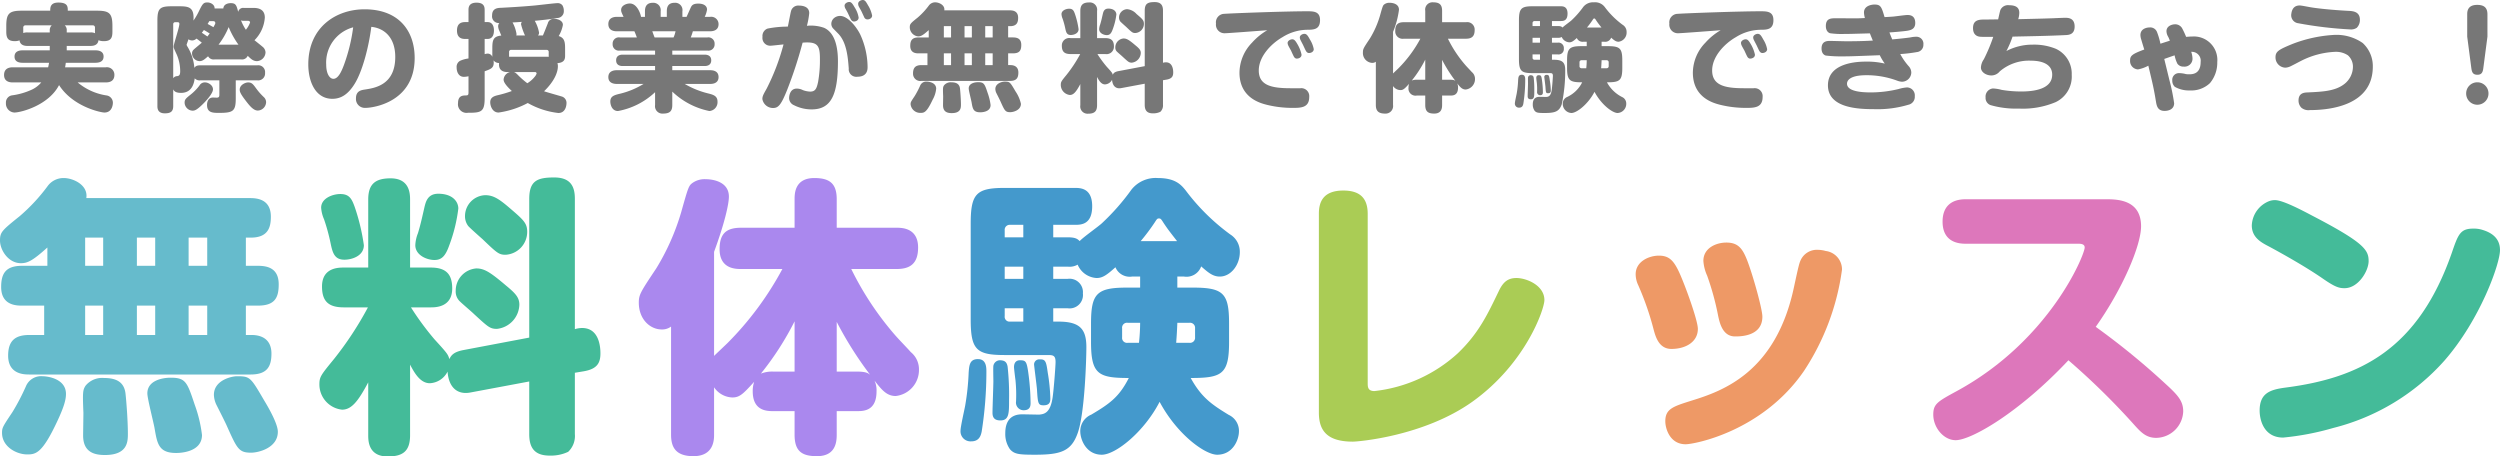 <svg xmlns="http://www.w3.org/2000/svg" width="430.101" height="78.53"><g data-name="Group 2952"><path data-name="Path 4151" d="M11.48 7.9h4.08c.38 0 1.28-.04 1.38-.98a2.383 2.383 0 00.94.16c1.3 0 1.46-.7 1.46-1.66v-.94c0-2.18-.52-2.64-2.64-2.64h-5.04c0-.68 0-1.4-1.62-1.4-1.4 0-1.4.88-1.4 1.4H3.72c-2.18 0-2.64.52-2.64 2.64v.98c0 1.16.36 1.62 1.5 1.62a2.145 2.145 0 00.78-.14c.12.96 1.1.96 1.38.96h3.82v.76H3.9c-.7 0-1.4.22-1.4 1.08 0 1.02 1.02 1.06 1.4 1.06h4.54c-.06.36-.14.7-.16.78h-6.1c-.82 0-1.48.34-1.48 1.32 0 1.02.76 1.28 1.48 1.28H7.1a4.738 4.738 0 01-1.58 1.22 11.83 11.83 0 01-3.42 1 1.236 1.236 0 00-1.08 1.32 1.54 1.54 0 001.44 1.64c1.16 0 5.9-1.24 7.7-4.72 2.4 3.74 7.2 4.72 7.8 4.72 1.44 0 1.46-1.58 1.46-1.7a1.266 1.266 0 00-1.08-1.24 10 10 0 01-4.98-2.24h4.84c.8 0 1.48-.3 1.48-1.3a1.285 1.285 0 00-1.48-1.3h-7c.02-.14.06-.28.12-.78h5.08c.7 0 1.42-.2 1.42-1.08 0-1.06-1.14-1.06-1.42-1.06h-4.92zm0-2.64a1.075 1.075 0 00-.34-.9h4.78a.371.371 0 01.42.42v.64a1.617 1.617 0 00.02.3 1.739 1.739 0 00-.8-.14h-4.08zm-2.92.32H4.74a2.094 2.094 0 00-.74.1v-.9a.371.371 0 01.42-.42H8.9a1.142 1.142 0 00-.34.9zm32.92 4.64a1.062 1.062 0 001.14-.62c.56.56.96.92 1.6.92A1.567 1.567 0 0045.68 9a1.316 1.316 0 00-.54-.98c-.2-.18-1.16-.94-1.36-1.1a6.1 6.1 0 001.78-3.9c0-1.66-1.5-1.66-2.04-1.66h-1.6a.862.862 0 00-.94.68c-.3-1.14-.4-1.5-1.3-1.5-.3 0-1.2.1-1.26.92h-1.5c.04-.62-.64-1.04-1.24-1.04-.72 0-.86.28-1.56 1.72a10.563 10.563 0 01-.84 1.4c.18-2.32-.82-2.46-2.46-2.46h-1.26c-2.06 0-2.48.36-2.48 2.48v14.66c0 .36 0 1.28 1.28 1.28 1.08 0 1.44-.38 1.44-1.28v-2.84c.12.2.3.6 1.34.6 1.88 0 2.24-1.62 2.36-2.5a1.133 1.133 0 00.98.34h3.26v2.4c0 .32 0 .58-.44.58-.12 0-.6-.02-.7-.02-.82.04-.98.8-.98 1.28 0 1.36 1.02 1.36 2.1 1.36 2.42 0 2.84-.32 2.84-2.5v-3.1h3.7a1.183 1.183 0 001.34-1.28 1.171 1.171 0 00-1.34-1.3h-9.78c-.64 0-.84.14-1.04.44a8.3 8.3 0 00-1.24-3.74.866.866 0 01-.1-.24c0-.02.28-.8.32-.94a1.147 1.147 0 00.64.2 1.068 1.068 0 00.74-.32c.26.18.32.22.92.7-.22.2-1.2 1-1.38 1.18a.871.871 0 00-.3.7 1.347 1.347 0 001.28 1.3c.52 0 .84-.28 1.48-.84a1.073 1.073 0 001.12.54zM37.6 7.68a13.044 13.044 0 001.74-3.02 14.914 14.914 0 001.68 3.02zm-.94-4.04c.34 0 .38.2.38.34 0 .12-.02.14-.32.7-.24-.14-.74-.42-1-.56a5.276 5.276 0 00.28-.48zm5.98-.06c.06 0 .38 0 .38.3a4.221 4.221 0 01-.72 1.24 8.412 8.412 0 01-.84-1.62 1 1 0 00.46.08zm-12.84.6a.333.333 0 01.38-.36h.4a.262.262 0 01.28.28c0 .64-.98 3.44-.98 3.9 0 .24.02.3.56 1.46a7.249 7.249 0 01.56 2.8c0 .68-.2.8-.54.84a.826.826 0 00-.66.36zm4.92 1.46c.14-.18.22-.28.36-.48.46.26.5.3 1 .6-.12.16-.2.26-.4.52-.56-.38-.72-.5-.96-.64zm7.96 8.54c-.46 0-1.44.42-1.44 1.24 0 .36.12.74 1.2 2.12.68.88 1.26 1.48 1.92 1.48a1.49 1.49 0 001.42-1.42 1.189 1.189 0 00-.4-.9 10.855 10.855 0 01-1.32-1.5c-.5-.68-.72-1.02-1.38-1.02zm-7.36 0a1.028 1.028 0 00-.98.5 8.587 8.587 0 01-1.5 1.56c-.9.72-1.08.88-1.08 1.44a1.427 1.427 0 001.34 1.36c.34 0 .66-.04 1.62-.96.68-.64 1.92-2 1.92-2.7 0-.76-.86-1.2-1.32-1.2zm28.56-9.56C66.02 4.82 68 6.36 68 9.8c0 4.82-3.52 5.34-5.2 5.6-.66.1-1.56.24-1.56 1.52a1.528 1.528 0 001.6 1.64c1.56 0 8.5-1.1 8.5-8.58 0-4.68-2.74-8.38-8.62-8.38-4.84 0-9.68 3.02-9.68 9.48 0 2.98 1.24 5.92 4.14 5.92 1.52 0 2.7-.8 3.76-2.46 1.42-2.2 2.52-6.54 2.94-9.92zm-3.12.08a30.026 30.026 0 01-1.56 6.4c-.44 1.2-1.02 2.46-1.84 2.46-.62 0-1.24-.82-1.24-2.46a6.272 6.272 0 014.64-6.4zm26.82 5.06v-.8a.342.342 0 01.36-.38h6.1a.342.342 0 01.36.38v.82a5.142 5.142 0 00-.7-.02zm.16 2.64a1.428 1.428 0 00-1.1 1.3c0 .6.86 1.44 1.42 1.96a20.9 20.9 0 01-2.52.74c-.62.16-1.2.4-1.2 1.2 0 .6.36 1.76 1.44 1.76a15.088 15.088 0 005.02-1.64 13.723 13.723 0 005.26 1.72c1.34 0 1.4-1.5 1.4-1.66a1.143 1.143 0 00-.7-1.14c-.2-.08-2.66-.76-3.16-.94 1.92-1.86 2.38-3.42 2.38-4.3a1.61 1.61 0 00-.08-.54c1.28-.08 1.32-.8 1.32-1.3v-.98c0-1.2 0-2.04-1.1-2.38a5.664 5.664 0 00.72-1.92c0-.74-.88-1.04-1.48-1.04a1.034 1.034 0 00-1.12.8c-.28.68-.6 1.54-.84 2.06h-.84a.714.714 0 00.18-.48A6.28 6.28 0 0092 3.58c1.26-.12 2.46-.24 3.86-.48A1.154 1.154 0 0097 1.88a1.816 1.816 0 00-.24-.96 1 1 0 00-.86-.38c-.4 0-3.24.34-3.86.4-2.56.24-5.44.38-5.8.4-.68.02-1.58.1-1.58 1.32a1.15 1.15 0 001.24 1.3.909.909 0 00-.2.58 1.937 1.937 0 00.22.78c.1.26.14.34.32.8-1.42.14-1.54.82-1.54 2.26v1.4a.859.859 0 00-.82-.56 2.016 2.016 0 00-.5.1V6.7h.5c.98 0 1.1-.96 1.1-1.46 0-.38-.08-1.44-1.1-1.44h-.5V1.74c0-.5-.06-1.28-1.4-1.28-1.38 0-1.38.9-1.38 1.28V3.8h-.56c-.66 0-1.42.2-1.42 1.46 0 1.38.96 1.44 1.42 1.44h.56v3.36a4.978 4.978 0 00-1.48.42 1.18 1.18 0 00-.56 1.14c0 .68.3 1.6 1.26 1.6a4.124 4.124 0 00.78-.1v2.8c0 .48-.14.5-.58.5-.5.02-1.22.1-1.22 1.32a1.471 1.471 0 001.7 1.66c2.22 0 2.88-.1 2.88-2.48v-4.66c1.02-.36 1.56-.56 1.56-1.46a2.122 2.122 0 00-.04-.42 1.193 1.193 0 00.96.46C85.7 12.4 87 12.4 87.4 12.4zm1.08-6.3a.7.7 0 00.04-.26 6.073 6.073 0 00-.68-1.98c.44-.02.56-.02 1.6-.1a.743.743 0 00-.14.42 10.9 10.9 0 00.68 1.92zm3.22 6.3a.254.254 0 01.28.24 1.457 1.457 0 01-.24.46 4.934 4.934 0 01-1.36 1.22 14.87 14.87 0 01-1.74-1.54c-.32-.3-.38-.32-.56-.38zm18.24-9.5c-.02-.32-.6-2.3-1.92-2.3-.62 0-1.5.36-1.5 1.1 0 .3.04.4.42 1.2h-1.16c-.24 0-1.46 0-1.46 1.24s1.2 1.24 1.46 1.24h3.02c.18.38.42 1.04.42 1.06h-2.92a1.068 1.068 0 00-1.24 1.14 1.063 1.063 0 001.24 1.12h6.06v.7h-5.54c-.22 0-1.16 0-1.16.98s.92.98 1.16.98h5.54v.72h-6.58c-.24 0-1.46 0-1.46 1.18 0 1.04.94 1.18 1.46 1.18h4.6a13.912 13.912 0 01-4.04 1.68c-1.12.26-1.68.48-1.68 1.36 0 .42.22 1.62 1.32 1.62a12.592 12.592 0 006.38-3.24v2.22a1.273 1.273 0 001.38 1.46c1.12 0 1.58-.4 1.58-1.46v-2.32a12.9 12.9 0 006.38 3.34 1.514 1.514 0 001.4-1.62c0-.96-.7-1.18-1.58-1.4a14.916 14.916 0 01-4.06-1.64h4.38c.24 0 1.44 0 1.44-1.18 0-1.06-.94-1.18-1.44-1.18h-6.52v-.72h5.54c.22 0 1.16 0 1.16-.98s-.94-.98-1.16-.98h-5.54v-.7h6.04a1.063 1.063 0 001.24-1.12 1.068 1.068 0 00-1.24-1.14h-2.86a10.1 10.1 0 00.36-1.06h2.96c.24 0 1.46 0 1.46-1.22a1.263 1.263 0 00-1.46-1.26h-.92a4.247 4.247 0 00.4-1.26c0-.56-.48-1.02-1.5-1.02-.98 0-1.16.36-1.34.76-.06.14-.66 1.48-.68 1.52h-.72v-.96a1.255 1.255 0 00-1.34-1.46c-1.26 0-1.34.94-1.34 1.46v.96h-1.06v-.96a1.273 1.273 0 00-1.34-1.46c-1.24 0-1.36.9-1.36 1.46v.96zm2.34 3.54c-.08-.16-.34-.9-.4-1.06h4a4.717 4.717 0 01-.34 1.06zm22.92-1.86a17.752 17.752 0 00-3.5.34 1.351 1.351 0 00-.86 1.42 1.332 1.332 0 001.44 1.52c.14 0 .68-.06 2.18-.22a38.329 38.329 0 01-2.9 7.6c-.56 1-.74 1.3-.74 1.8a1.852 1.852 0 001.86 1.54c.92 0 1.4-.62 2.42-3.16a74.761 74.761 0 002.64-8.08c.2-.02.5-.04.78-.04 1.9 0 2.2.76 2.2 2.84a21.233 21.233 0 01-.32 3.98c-.26 1.22-.52 1.64-1.38 1.64a4.009 4.009 0 01-1.24-.26 2.337 2.337 0 00-1.04-.26c-1.24 0-1.32 1.42-1.32 1.6a1.338 1.338 0 00.84 1.26 6.669 6.669 0 003.04.72c3.4 0 4.52-2.58 4.52-8.28 0-2.04-.36-4.86-2.4-5.76a6.793 6.793 0 00-2.94-.34 13.279 13.279 0 00.4-2.18c0-1.12-1.12-1.3-1.78-1.3a1.276 1.276 0 00-1.36.98c-.1.36-.44 2.22-.54 2.64zm10.36-2.26c.06.14.38.8.44.94.22.44.5.44.6.44.2 0 .78-.14.78-.68a4.545 4.545 0 00-.68-1.74c-.38-.66-.58-.94-.94-.94-.3 0-.8.24-.8.64a1.2 1.2 0 00.12.46c.1.16.42.74.48.88zm-1.7 3.46c1.46 1.48 1.68 4.1 1.82 6a1.3 1.3 0 001.48 1.42c1.76 0 1.76-1.28 1.76-1.7A13.663 13.663 0 00148 5.94c-.7-1.42-2.2-3.2-3.46-3.2a1.636 1.636 0 00-.96.3 1.33 1.33 0 00-.56 1.04 1.182 1.182 0 00.3.8zm4.02-3.8c.06.12.36.78.44.94a.607.607 0 00.6.42c.3 0 .78-.2.78-.66a5.2 5.2 0 00-.7-1.76c-.36-.64-.54-.92-.9-.92-.32 0-.8.24-.8.64a1.065 1.065 0 00.1.46c.08.16.42.74.48.88zm14.24-.2c.14-.9-.9-1.38-1.56-1.38a1.35 1.35 0 00-1.12.58 12.509 12.509 0 01-1.9 2.04c-1.22.98-1.36 1.1-1.36 1.68a1.591 1.591 0 001.44 1.56c.44 0 .78-.14 1.82-1.08v1.26h-1.74c-1.12 0-1.44.52-1.44 1.46 0 1.26 1.04 1.28 1.44 1.28h1.52v2.02h-1.02c-.96 0-1.46.38-1.46 1.42a1.249 1.249 0 001.46 1.3h15.22c1.12 0 1.44-.52 1.44-1.44 0-.84-.5-1.28-1.38-1.28h-.38V9.18h.82c1.14 0 1.44-.5 1.44-1.46 0-1.14-.8-1.28-1.44-1.28h-.82V4.5h.34c1.2 0 1.38-.72 1.38-1.44 0-1.2-.94-1.28-1.44-1.28zm4.74 4.66h-1.26V4.5h1.26zm0 4.76h-1.26V9.18h1.26zm-3.58-4.76h-1.24V4.5h1.24zm0 4.76h-1.24V9.18h1.24zm7.16-4.76h-1.28V4.5h1.28zm0 4.76h-1.28V9.18h1.28zm-11.32 2.84a1.132 1.132 0 00-1.16.7 15.223 15.223 0 01-.92 1.76c-.68 1.02-.72 1.08-.72 1.44a1.666 1.666 0 001.74 1.48c.6 0 1.04-.1 2.06-2.28a4.743 4.743 0 00.6-1.88c0-1.08-1.32-1.22-1.6-1.22zm4.22.12a1.474 1.474 0 00-1.28.54c-.18.3-.2.42-.14 1.86 0 .24-.02 1.32-.02 1.56 0 1.18.82 1.34 1.5 1.34 1.58 0 1.58-.94 1.58-1.48 0-.84-.1-2.18-.16-2.72-.08-.78-.58-1.1-1.48-1.1zm4.58-.02c-.54 0-1.6.18-1.6 1.08 0 .36.44 2.04.5 2.42.18 1.04.28 1.68 1.48 1.68.2 0 1.78-.02 1.78-1.24a9.232 9.232 0 00-.5-2.08c-.52-1.56-.62-1.86-1.66-1.86zm4.56-.1c-.34 0-1.58.26-1.58 1.28a1.709 1.709 0 00.18.7c.1.2.62 1.22.72 1.46.7 1.56.82 1.82 1.66 1.82.5 0 1.84-.32 1.84-1.44a6.052 6.052 0 00-.92-2.12c-.96-1.64-.98-1.7-1.9-1.7zm24.12.36v3.62c0 .84.28 1.48 1.4 1.48a2.773 2.773 0 001.28-.26 1.5 1.5 0 00.46-1.22V13.8l.6-.1c.96-.16 1.16-.6 1.16-1.24 0-.42-.08-1.74-1.26-1.74a1.709 1.709 0 00-.5.08V1.82c0-.82-.28-1.46-1.42-1.46-1.16 0-1.72.22-1.72 1.48v9.54l-4.54.86c-.72.14-.84.4-.96.62-.08-.32-.16-.42-1.02-1.36a19.468 19.468 0 01-1.62-2.2h1.36a1.273 1.273 0 001.48-1.3c0-1-.44-1.44-1.48-1.44h-1.42V1.88A1.256 1.256 0 00187.4.42c-1.04 0-1.54.38-1.54 1.46v4.68h-1.68a1.274 1.274 0 00-1.5 1.3c0 1 .42 1.44 1.5 1.44h1.66a23.22 23.22 0 01-2.34 3.56c-.9 1.1-1 1.22-1 1.74a1.745 1.745 0 001.56 1.74c.66 0 1.12-.6 1.8-1.88v3.64a1.253 1.253 0 001.34 1.46c1.02 0 1.54-.34 1.54-1.46v-4.86c.34.66.74 1.28 1.36 1.28a1.444 1.444 0 001.22-.8c.08 1.14.72 1.6 1.56 1.44zm-13-12.9c-.54 0-1.32.3-1.32.94a2.383 2.383 0 00.2.8 13.42 13.42 0 01.44 1.6c.14.68.26 1.18.96 1.18.52 0 1.34-.26 1.34-1a14.173 14.173 0 00-.62-2.6c-.2-.56-.36-.92-1-.92zm6.74-.02c-.74 0-.86.58-.94.88-.16.7-.28 1.26-.46 1.84a2.516 2.516 0 00-.18.82c0 .68.78 1.02 1.32 1.02.5 0 .76-.28 1.02-1.02a10.859 10.859 0 00.62-2.52c0-.48-.4-1.02-1.38-1.02zm3.24.1a1.439 1.439 0 00-1.4 1.44 1.1 1.1 0 00.22.68c.12.14.82.76.98.9 1.02.98 1.14 1.08 1.6 1.08a1.579 1.579 0 001.48-1.58c0-.62-.28-.84-1.28-1.7a2.46 2.46 0 00-1.6-.82zm-.62 5.04a1.535 1.535 0 00-1.42 1.54.938.938 0 00.32.76c.14.14.8.7.94.84.98.9 1.1 1.02 1.58 1.02a1.725 1.725 0 001.54-1.66c0-.5-.26-.78-.94-1.34-1.04-.88-1.46-1.16-2.02-1.16zm24.72-1.42a10.864 10.864 0 00-2.62 2.14 7.5 7.5 0 00-2.16 5.16c0 4.32 3.58 5.24 4.66 5.52a18.332 18.332 0 004.44.54c1.44 0 2.9 0 2.9-1.88a1.37 1.37 0 00-1.54-1.5h-1.72c-3.36 0-5.42-.56-5.42-3.06 0-2.34 2.04-4.56 4.1-5.74a8.2 8.2 0 014.22-1.26c1.14 0 2.22-.04 2.22-1.66 0-1.52-1.14-1.52-2.24-1.52-3.88 0-13.38.36-14.22.44a1.461 1.461 0 00-1.44 1.68 1.467 1.467 0 001.52 1.66c.52 0 6.24-.44 7.3-.52zm4.1 3.52c.06.14.36.8.44.94.2.42.46.42.56.42.24 0 .8-.14.8-.68a5.99 5.99 0 00-.64-1.68c-.42-.74-.62-.96-.96-.96-.3 0-.8.24-.8.64a1.208 1.208 0 00.12.44c.06.14.4.74.48.88zm2.08-.94c.06.12.36.78.44.92.22.42.48.42.58.42.34 0 .8-.22.8-.66a4.718 4.718 0 00-.66-1.66c-.36-.66-.56-.98-.96-.98-.28 0-.78.22-.78.62a.983.983 0 00.08.36c.06.14.42.82.5.98zm20.16-1.12a21.76 21.76 0 01-3.76 5.08c-.12.12-.8.76-.94.9V5.48a14.646 14.646 0 001.02-3.8c0-1.02-1.08-1.2-1.6-1.2a1.436 1.436 0 00-.88.24c-.28.2-.3.24-.8 2.02a16.008 16.008 0 01-1.72 3.88c-1.08 1.62-1.2 1.8-1.2 2.36a1.694 1.694 0 001.58 1.84 1.012 1.012 0 00.64-.2v7.44c0 .82.28 1.48 1.54 1.48a1.3 1.3 0 001.42-1.48V14.8a1.576 1.576 0 001.26.7c.5 0 .74-.24 1.5-1.08a1.948 1.948 0 00-.1.66 1.215 1.215 0 001.42 1.36h1.46v1.62c0 1.14.5 1.48 1.54 1.48 1.28 0 1.36-.96 1.36-1.48v-1.62h1.42c.44 0 1.32-.02 1.32-1.36a1.609 1.609 0 00-.14-.74c.5.64.84 1.06 1.46 1.06a1.8 1.8 0 001.6-1.82 1.526 1.526 0 00-.56-1.2c-.34-.38-.7-.74-1.04-1.12a21.069 21.069 0 01-3.06-4.6h3.12c.9 0 1.48-.34 1.48-1.48a1.281 1.281 0 00-1.48-1.36h-4.12V1.86c0-1.08-.48-1.46-1.54-1.46a1.258 1.258 0 00-1.36 1.46v1.96h-3.68c-1.04 0-1.48.42-1.48 1.48a1.274 1.274 0 001.48 1.36zm-.62 7.06a2.1 2.1 0 00-.86.14 20.089 20.089 0 002.32-3.6v3.46zm4.36 0V10.3a24.85 24.85 0 002.3 3.64c-.12-.1-.28-.22-.88-.22zM276 7.18a1.068 1.068 0 001.18-.7c.48.42.8.7 1.28.7a1.584 1.584 0 001.38-1.68 1.4 1.4 0 00-.66-1.22 14.552 14.552 0 01-3.06-3.02A2.08 2.08 0 00274.2.4a2.13 2.13 0 00-1.82.8 15.483 15.483 0 01-2.02 2.3c-.2.2-1.34 1-1.54 1.24-.14-.14-.28-.26-.8-.26H267v-.86h1.5c.42 0 1.18-.02 1.18-1.28 0-1.24-.8-1.26-1.18-1.26h-4.86c-1.96 0-2.32.42-2.32 2.48v6.56c0 2.08.38 2.46 2.32 2.46h3c.36 0 .52.04.52.48 0 .28-.12 1.86-.2 2.42-.16 1.14-.62 1.16-.92 1.2-.18 0-.98-.02-1.18-.02-.78 0-1.16.46-1.16 1.3a1.816 1.816 0 00.32 1.1c.3.34.6.38 1.72.38 1.78 0 2.5-.24 2.94-1.48a27.369 27.369 0 00.6-5.92c0-1.26-.46-1.76-1.92-1.76H267v-.92h.98a.919.919 0 001.06-1.02.919.919 0 00-1.06-1H267V6.5h1.02a1.116 1.116 0 00.66-.14 1.5 1.5 0 001.3.92c.4 0 .68-.18 1.3-.74a1.062 1.062 0 001.14.64h.56v.76h-.92c-2.08 0-2.46.42-2.46 2.48v1.26c0 2.22.5 2.48 2.6 2.48a5.443 5.443 0 01-2.58 2.52 1.23 1.23 0 00-.76 1.14 1.566 1.566 0 001.48 1.62c.96 0 2.92-1.58 3.98-3.64 1.22 2.28 3.14 3.64 3.96 3.64a1.569 1.569 0 001.5-1.62 1.21 1.21 0 00-.7-1.12 6.045 6.045 0 01-2.62-2.54c2.16 0 2.64-.26 2.64-2.48v-1.26c0-2.08-.38-2.48-2.48-2.48h-1.08v-.76zm-11.06.16h-1.28V6.5h1.28zM263.66 4a.342.342 0 01.36-.38h.92v.86h-1.28zm1.28 5.36v.92h-.92a.333.333 0 01-.36-.38v-.54zm11.44 1a.347.347 0 01.38.38v.62a.347.347 0 01-.38.38h-.92c.04-.52.06-.88.08-1.38zm-3.4 0a13.2 13.2 0 01-.08 1.38h-.78a.339.339 0 01-.38-.38v-.62a.339.339 0 01.38-.38zm.04-5.62a14.214 14.214 0 00.96-1.28c.14-.22.18-.28.28-.28.14 0 .16.04.34.32.32.48.44.62.92 1.24zm-9.72 8.2a.466.466 0 00-.42.38c-.02.14 0 .88 0 1.06 0 .3-.06 1.84-.06 2.18 0 .38.2.52.54.52.6 0 .6-.48.6-1.42a17.957 17.957 0 00-.1-2.28c-.06-.34-.22-.44-.56-.44zm-1.48-.08c-.58 0-.6.44-.64.92a17.245 17.245 0 01-.24 2.28c-.04.24-.32 1.44-.32 1.72a.69.69 0 00.74.74c.52 0 .66-.36.72-.7a26.508 26.508 0 00.32-4.08c0-.3 0-.88-.58-.88zm2.88.08c-.06 0-.4 0-.4.48 0 .08.08.74.1.88a10.035 10.035 0 01.04 1.48.526.526 0 00.52.6c.48 0 .48-.34.48-.52a15.984 15.984 0 00-.18-2.22c-.1-.64-.18-.7-.56-.7zm1.38-.06a.354.354 0 00-.4.34c0 .08.18 1.46.2 1.72.06.98.08 1.1.46 1.1.46 0 .46-.3.46-.48a12.3 12.3 0 00-.18-1.78c-.1-.72-.14-.92-.54-.9zm29.94-7.68a10.863 10.863 0 00-2.62 2.14 7.5 7.5 0 00-2.16 5.16c0 4.32 3.58 5.24 4.66 5.52a18.332 18.332 0 004.44.54c1.44 0 2.9 0 2.9-1.88a1.37 1.37 0 00-1.54-1.5h-1.72c-3.36 0-5.42-.56-5.42-3.06 0-2.34 2.04-4.56 4.1-5.74a8.2 8.2 0 014.22-1.26c1.14 0 2.22-.04 2.22-1.66 0-1.52-1.14-1.52-2.24-1.52-3.88 0-13.38.36-14.22.44a1.461 1.461 0 00-1.44 1.68 1.467 1.467 0 001.52 1.66c.52 0 6.24-.44 7.3-.52zm4.1 3.52c.06.14.36.8.44.94.2.42.46.42.56.42.24 0 .8-.14.8-.68a5.99 5.99 0 00-.64-1.68c-.42-.74-.62-.96-.96-.96-.3 0-.8.24-.8.64a1.208 1.208 0 00.12.44c.06.14.4.74.48.88zm2.08-.94c.06.12.36.78.44.92.22.42.48.42.58.42.34 0 .8-.22.8-.66a4.718 4.718 0 00-.66-1.66c-.36-.66-.56-.98-.96-.98-.28 0-.78.22-.78.62a.983.983 0 00.08.36c.06.14.42.82.5.98zm18.64-4.68c-.2.02-1.24.06-1.52.06-.48 0-2.86-.02-3.4-.02-.92 0-1.8 0-1.8 1.34 0 .82.42 1.16.74 1.24a14.329 14.329 0 002.46.12c1.04 0 1.38-.02 4.38-.1.1.28.36.9.5 1.24-1.84.12-4.18.12-4.54.12-.42 0-2.4-.06-2.86-.06-.58 0-1.42.1-1.42 1.3 0 .84.44 1.14.74 1.22a22.054 22.054 0 002.88.14c1.28 0 1.68-.02 6.4-.2a8.893 8.893 0 00.86 1.44 13.3 13.3 0 00-3.26-.34c-2.66 0-6.52.68-6.52 4.08 0 3.88 5.14 4.1 7.9 4.1a18.535 18.535 0 005.94-.76 1.382 1.382 0 001.1-1.46 1.369 1.369 0 00-1.34-1.52 6.707 6.707 0 00-1.46.28 20.456 20.456 0 01-4.74.58c-1.34 0-4.12-.1-4.12-1.5 0-.5.42-1.46 3.32-1.46a15.016 15.016 0 015.26.92 2.788 2.788 0 00.86.2 1.618 1.618 0 001.62-1.58 1.649 1.649 0 00-.42-1.06 10.834 10.834 0 01-1.48-2.12 24.894 24.894 0 002.86-.34 1.237 1.237 0 001.12-1.3 1.2 1.2 0 00-1.22-1.34 5.259 5.259 0 00-1.04.12c-.84.12-1.82.22-3.1.34-.12-.3-.22-.5-.48-1.2.4-.02 2.42-.18 3.12-.3.6-.1 1.32-.32 1.32-1.32 0-1.38-1.02-1.38-1.36-1.38-.32 0-1.94.22-2.32.26-.16.02-1.08.08-1.6.1-.52-1.74-.64-2.16-1.74-2.16-.48 0-1.8.2-1.8 1.36a3.826 3.826 0 00.16.96zm25.4 3.2c2.7-.06 6.22-.12 9.04-.26.62-.02 1.64-.08 1.64-1.48 0-1.46-1.1-1.5-1.62-1.5-.3 0-1.72.06-2.06.08-1.76.06-3.44.1-6.02.16a4.112 4.112 0 00.18-1.08c0-.74-.36-1.32-1.76-1.32a1.425 1.425 0 00-1.5.84c-.08.22-.32 1.36-.38 1.6-.74 0-1.72.02-2.2.02-1.02 0-2.12 0-2.12 1.48 0 1.34.96 1.46 1.24 1.48.32.04 1.78.02 2.24.02a29.611 29.611 0 01-1.62 3.86 2.682 2.682 0 00-.5 1.42c0 .78.88 1.36 1.8 1.36a1.856 1.856 0 001.44-.7 7.759 7.759 0 015.4-1.84c1.04 0 3.62.2 3.62 2.4 0 2.48-3.08 2.9-5.32 2.9a20.334 20.334 0 01-3.38-.28 6.6 6.6 0 00-1.5-.24 1.4 1.4 0 00-1.26 1.54 1.309 1.309 0 00.84 1.32 15.778 15.778 0 004.9.6 14.467 14.467 0 006.34-1.12 4.863 4.863 0 002.74-4.7 4.712 4.712 0 00-2.72-4.46 9.873 9.873 0 00-3.96-.72 9.639 9.639 0 00-4.56 1.1 16.65 16.65 0 001.06-2.48zm22.66 2.22c-2.12.78-2.44 1.08-2.44 1.9a1.433 1.433 0 001.36 1.52 5.985 5.985 0 001.78-.64c.8 3.34.96 4.02 1.32 6.22.12.68.28 1.56 1.48 1.56.62 0 1.64-.24 1.64-1.32a33.914 33.914 0 00-.82-4c-.28-1.18-.7-2.86-.88-3.62.52-.18.9-.32 1.78-.62a5.594 5.594 0 00.48 1.44 1.258 1.258 0 001.1.5 1.367 1.367 0 001.5-1.38 4 4 0 00-.22-1.16 1.527 1.527 0 011.62 1.74c0 2.08-1.4 2.12-1.98 2.12a2.929 2.929 0 01-.58-.04 4.73 4.73 0 00-1.16-.16 1.147 1.147 0 00-1.16 1.28 1.433 1.433 0 00.44 1.08 4.915 4.915 0 002.58.62 4.664 4.664 0 003.46-1.26 5.473 5.473 0 001.26-3.62 4.039 4.039 0 00-4.26-4.4c-.36 0-.76.04-1.1.06a14.269 14.269 0 00-.7-1.5 1.37 1.37 0 00-1.22-.66c-.42 0-1.46.24-1.46 1.2a1.946 1.946 0 00.28.92 4.744 4.744 0 01.3.7c-.3.1-1.08.34-1.62.52a12.082 12.082 0 00-.6-2.04 1.24 1.24 0 00-1.24-.76c-.38 0-1.6.14-1.6 1.32a2.617 2.617 0 00.16.82c.06.24.42 1.4.5 1.66zm25.3-6.14A1.382 1.382 0 00395.4 4a67.123 67.123 0 008.9 1.06 1.765 1.765 0 001.16-.28 1.882 1.882 0 00.54-1.36c0-1.46-1.22-1.52-2.1-1.56-2.62-.14-5.14-.4-6.32-.6-.28-.04-1.62-.32-1.94-.32-.7 0-1.3.34-1.44 1.44zm14.02 9.08a5.4 5.4 0 00-1.74-4.06 7.9 7.9 0 00-4.82-1.4 23.4 23.4 0 00-7.26 1.56c-2.28.94-2.92 1.26-2.92 2.28a1.753 1.753 0 001.66 1.8 2.127 2.127 0 00.8-.18c.3-.12 1.64-.84 1.96-1a14.21 14.21 0 015.8-1.54 3.687 3.687 0 012.24.6 2.607 2.607 0 01.86 2 3.8 3.8 0 01-1.46 2.92c-1.62 1.28-3.92 1.34-6.3 1.46-.62.02-1.6.08-1.6 1.4a1.738 1.738 0 00.48 1.22 1.883 1.883 0 001.48.42c3.66 0 10.82-.88 10.82-7.48zm19.72-5.16V2.46c0-1.08-.52-1.62-1.76-1.62-1.62 0-1.72 1.06-1.72 1.62V6.3l.7 5.36c.1.76.26 1.2 1.06 1.2.82 0 .94-.58 1.02-1.2zm-1.74 7.86a1.908 1.908 0 00-1.92 1.92 1.925 1.925 0 001.92 1.94 1.925 1.925 0 001.92-1.94 1.908 1.908 0 00-1.92-1.92z" fill="#777"/><path data-name="Path 4194" d="M14.85 34.08c.35-2.25-2.25-3.45-3.9-3.45a3.376 3.376 0 00-2.8 1.45 31.271 31.271 0 01-4.75 5.1C.35 39.63 0 39.93 0 41.38c0 1.6 1.4 3.9 3.6 3.9 1.1 0 1.95-.35 4.55-2.7v3.15H3.8c-2.8 0-3.6 1.3-3.6 3.65 0 3.15 2.6 3.2 3.6 3.2h3.8v5.05H5.05c-2.4 0-3.65.95-3.65 3.55 0 3.2 2.7 3.25 3.65 3.25H43.1c2.8 0 3.6-1.3 3.6-3.6 0-2.1-1.25-3.2-3.45-3.2h-.95v-5.05h2.05c2.85 0 3.6-1.25 3.6-3.65 0-2.85-2-3.2-3.6-3.2H42.3v-4.85h.85c3 0 3.45-1.8 3.45-3.6 0-3-2.35-3.2-3.6-3.2zM26.7 45.73h-3.15v-4.85h3.15zm0 11.9h-3.15v-5.05h3.15zm-8.95-11.9h-3.1v-4.85h3.1zm0 11.9h-3.1v-5.05h3.1zm17.9-11.9h-3.2v-4.85h3.2zm0 11.9h-3.2v-5.05h3.2zm-28.3 7.1a2.831 2.831 0 00-2.9 1.75 38.059 38.059 0 01-2.3 4.4c-1.7 2.55-1.8 2.7-1.8 3.6 0 2.35 2.45 3.7 4.35 3.7 1.5 0 2.6-.25 5.15-5.7 1.1-2.35 1.5-3.65 1.5-4.7 0-2.7-3.3-3.05-4-3.05zm10.55.3a3.686 3.686 0 00-3.2 1.35c-.45.75-.5 1.05-.35 4.65 0 .6-.05 3.3-.05 3.9 0 2.95 2.05 3.35 3.75 3.35 3.95 0 3.95-2.35 3.95-3.7 0-2.1-.25-5.45-.4-6.8-.2-1.95-1.45-2.75-3.7-2.75zm11.45-.05c-1.35 0-4 .45-4 2.7 0 .9 1.1 5.1 1.25 6.05.45 2.6.7 4.2 3.7 4.2.5 0 4.45-.05 4.45-3.1a23.08 23.08 0 00-1.25-5.2c-1.3-3.9-1.55-4.65-4.15-4.65zm11.4-.25c-.85 0-3.95.65-3.95 3.2a4.274 4.274 0 00.45 1.75c.25.5 1.55 3.05 1.8 3.65 1.75 3.9 2.05 4.55 4.15 4.55 1.25 0 4.6-.8 4.6-3.6 0-1.3-1.45-3.9-2.3-5.3-2.4-4.1-2.45-4.25-4.75-4.25z" fill="#6bc"/><path data-name="Path 4193" d="M91.05 65.63v9.05c0 2.1.7 3.7 3.5 3.7a6.934 6.934 0 003.2-.65 3.75 3.75 0 001.15-3.05V64.13l1.5-.25c2.4-.4 2.9-1.5 2.9-3.1 0-1.05-.2-4.35-3.15-4.35a4.273 4.273 0 00-1.25.2V34.18c0-2.05-.7-3.65-3.55-3.65-2.9 0-4.3.55-4.3 3.7v23.85L79.7 60.23c-1.8.35-2.1 1-2.4 1.55-.2-.8-.4-1.05-2.55-3.4a48.671 48.671 0 01-4.05-5.5h3.4c.8 0 3.7 0 3.7-3.25 0-2.5-1.1-3.6-3.7-3.6h-3.55v-11.7c0-1.05-.1-3.65-3.35-3.65-2.6 0-3.85.95-3.85 3.65v11.7h-4.2c-.9 0-3.75 0-3.75 3.25 0 2.5 1.05 3.6 3.75 3.6h4.15a58.048 58.048 0 01-5.85 8.9c-2.25 2.75-2.5 3.05-2.5 4.35a4.362 4.362 0 003.9 4.35c1.65 0 2.8-1.5 4.5-4.7v9.1c0 1 .05 3.65 3.35 3.65 2.55 0 3.85-.85 3.85-3.65V62.73c.85 1.65 1.85 3.2 3.4 3.2a3.611 3.611 0 003.05-2c.2 2.85 1.8 4 3.9 3.6zm-32.5-32.25c-1.35 0-3.3.75-3.3 2.35a5.957 5.957 0 00.5 2 33.548 33.548 0 011.1 4c.35 1.7.65 2.95 2.4 2.95 1.3 0 3.35-.65 3.35-2.5a35.432 35.432 0 00-1.55-6.5c-.5-1.4-.9-2.3-2.5-2.3zm16.85-.05c-1.85 0-2.15 1.45-2.35 2.2-.4 1.75-.7 3.15-1.15 4.6a6.289 6.289 0 00-.45 2.05c0 1.7 1.95 2.55 3.3 2.55 1.25 0 1.9-.7 2.55-2.55a27.147 27.147 0 001.55-6.3c0-1.2-1-2.55-3.45-2.55zm8.1.25a3.6 3.6 0 00-3.5 3.6 2.759 2.759 0 00.55 1.7c.3.35 2.05 1.9 2.45 2.25 2.55 2.45 2.85 2.7 4 2.7a3.948 3.948 0 003.7-3.95c0-1.55-.7-2.1-3.2-4.25-1.65-1.4-2.65-2.05-4-2.05zm-1.55 12.6a3.837 3.837 0 00-3.55 3.85 2.345 2.345 0 00.8 1.9c.35.35 2 1.75 2.35 2.1 2.45 2.25 2.75 2.55 3.95 2.55a4.312 4.312 0 003.85-4.15c0-1.25-.65-1.95-2.35-3.35-2.6-2.2-3.65-2.9-5.05-2.9z" fill="#4b9"/><path data-name="Path 4192" d="M134.6 46.28a54.4 54.4 0 01-9.4 12.7c-.3.3-2 1.9-2.35 2.25v-17.9c1.8-4.9 2.55-8.2 2.55-9.5 0-2.55-2.7-3-4-3a3.591 3.591 0 00-2.2.6c-.7.5-.75.6-2 5.05a40.021 40.021 0 01-4.3 9.7c-2.7 4.05-3 4.5-3 5.9 0 2.8 1.9 4.6 3.95 4.6a2.531 2.531 0 001.6-.5v18.6c0 2.05.7 3.7 3.85 3.7 3.55 0 3.55-2.9 3.55-3.7v-8.15a3.94 3.94 0 003.15 1.75c1.25 0 1.85-.6 3.75-2.7a4.87 4.87 0 00-.25 1.65c0 3.4 2.5 3.4 3.55 3.4h3.65v4.05c0 2.85 1.25 3.7 3.85 3.7 3.2 0 3.4-2.4 3.4-3.7v-4.05h3.55c1.1 0 3.3-.05 3.3-3.4a4.023 4.023 0 00-.35-1.85c1.25 1.6 2.1 2.65 3.65 2.65a4.5 4.5 0 004-4.55 3.815 3.815 0 00-1.4-3c-.85-.95-1.75-1.85-2.6-2.8a52.672 52.672 0 01-7.65-11.5h7.8c2.25 0 3.7-.85 3.7-3.7 0-3.4-2.85-3.4-3.7-3.4h-10.3v-4.9c0-2.7-1.2-3.65-3.85-3.65-3.35 0-3.4 2.65-3.4 3.65v4.9h-9.2c-2.6 0-3.7 1.05-3.7 3.7 0 3.4 2.8 3.4 3.7 3.4zm-1.55 17.65a5.258 5.258 0 00-2.15.35 50.223 50.223 0 005.8-9v8.65zm10.9 0v-8.55a62.123 62.123 0 005.75 9.1c-.3-.25-.7-.55-2.2-.55z" fill="#a8e"/><path data-name="Path 4191" d="M203.7 47.58a2.67 2.67 0 002.95-1.75c1.2 1.05 2 1.75 3.2 1.75 1.95 0 3.45-2.05 3.45-4.2a3.5 3.5 0 00-1.65-3.05 36.38 36.38 0 01-7.65-7.55c-.8-1-1.8-2.15-4.8-2.15a5.326 5.326 0 00-4.55 2 38.709 38.709 0 01-5.05 5.75c-.5.5-3.35 2.5-3.85 3.1-.35-.35-.7-.65-2-.65h-2.55v-2.15h3.75c1.05 0 2.95-.05 2.95-3.2 0-3.1-2-3.15-2.95-3.15H172.8c-4.9 0-5.8 1.05-5.8 6.2v16.4c0 5.2.95 6.15 5.8 6.15h7.5c.9 0 1.3.1 1.3 1.2 0 .7-.3 4.65-.5 6.05-.4 2.85-1.55 2.9-2.3 3-.45 0-2.45-.05-2.95-.05-1.95 0-2.9 1.15-2.9 3.25a4.54 4.54 0 00.8 2.75c.75.85 1.5.95 4.3.95 4.45 0 6.25-.6 7.35-3.7 1.25-3.45 1.5-13.05 1.5-14.8 0-3.15-1.15-4.4-4.8-4.4h-.9v-2.3h2.45a2.3 2.3 0 002.65-2.55 2.3 2.3 0 00-2.65-2.5h-2.45v-2.1h2.55a2.79 2.79 0 001.65-.35 3.757 3.757 0 003.25 2.3c1 0 1.7-.45 3.25-1.85a2.654 2.654 0 002.85 1.6h1.4v1.9h-2.3c-5.2 0-6.15 1.05-6.15 6.2v3.15c0 5.55 1.25 6.2 6.5 6.2-1.65 3.25-3.25 4.4-6.45 6.3a3.074 3.074 0 00-1.9 2.85c0 1.5 1.05 4.05 3.7 4.05 2.4 0 7.3-3.95 9.95-9.1 3.05 5.7 7.85 9.1 9.9 9.1 2.7 0 3.75-2.55 3.75-4.05a3.026 3.026 0 00-1.75-2.8c-2.95-1.8-4.7-3-6.55-6.35 5.4 0 6.6-.65 6.6-6.2v-3.15c0-5.2-.95-6.2-6.2-6.2h-2.7v-1.9zm-27.65.4h-3.2v-2.1h3.2zm-3.2-8.35a.854.854 0 01.9-.95h2.3v2.15h-3.2zm3.2 13.4v2.3h-2.3a.832.832 0 01-.9-.95v-1.35zm28.6 2.5a.868.868 0 01.95.95v1.55a.868.868 0 01-.95.95h-2.3c.1-1.3.15-2.2.2-3.45zm-8.5 0a32.988 32.988 0 01-.2 3.45H194a.846.846 0 01-.95-.95v-1.55a.846.846 0 01.95-.95zm.1-14.05a35.534 35.534 0 002.4-3.2c.35-.55.45-.7.7-.7.35 0 .4.1.85.8.8 1.2 1.1 1.55 2.3 3.1zm-24.3 20.5a1.164 1.164 0 00-1.05.95c-.05.35 0 2.2 0 2.65 0 .75-.15 4.6-.15 5.45 0 .95.5 1.3 1.35 1.3 1.5 0 1.5-1.2 1.5-3.55a44.9 44.9 0 00-.25-5.7c-.15-.85-.55-1.1-1.4-1.1zm-3.7-.2c-1.45 0-1.5 1.1-1.6 2.3a43.1 43.1 0 01-.6 5.7c-.1.6-.8 3.6-.8 4.3a1.725 1.725 0 001.85 1.85c1.3 0 1.65-.9 1.8-1.75a66.265 66.265 0 00.8-10.2c0-.75 0-2.2-1.45-2.2zm7.2.2c-.15 0-1 0-1 1.2 0 .2.2 1.85.25 2.2a25.085 25.085 0 01.1 3.7 1.316 1.316 0 001.3 1.5c1.2 0 1.2-.85 1.2-1.3a39.966 39.966 0 00-.45-5.55c-.25-1.6-.45-1.75-1.4-1.75zm3.45-.15a.884.884 0 00-1 .85c0 .2.45 3.65.5 4.3.15 2.45.2 2.75 1.15 2.75 1.15 0 1.15-.75 1.15-1.2a30.761 30.761 0 00-.45-4.45c-.25-1.8-.35-2.3-1.35-2.25z" fill="#49c"/><path data-name="Path 4190" d="M226.9 70.98c0 3.05 1.35 5 5.85 5 .85 0 12.2-.9 20.6-6.9 9.2-6.6 12.35-15.95 12.35-17.45 0-2.55-3.1-3.8-4.8-3.8-1.4 0-2.25.6-3 2.15-2 4.15-3.5 7.35-7.1 10.8a25.4 25.4 0 01-14.35 6.5c-1.15 0-1.15-.75-1.15-1.4v-29.1c0-2.75-1.4-4-4.2-4-3.65 0-4.2 2.2-4.2 4z" fill="#ac5"/><path data-name="Path 4189" d="M287.55 60.03c2.45 0 4.55-1.2 4.55-3.45 0-1.45-2.15-7.4-3.2-9.7-.95-2.05-1.75-2.9-3.5-2.9-1.7 0-4 1-4 3.2a4.434 4.434 0 00.45 1.9 49.557 49.557 0 012.65 7.65c.35 1.3.95 3.3 3.05 3.3zm10.95-2.15c.9 0 4.7 0 4.7-3.4 0-1.3-1.6-7.05-2.6-9.65-.8-2.05-1.55-3.1-3.6-3.1-1.7 0-3.95.9-3.95 3.15a7.324 7.324 0 00.65 2.55 47.007 47.007 0 011.9 6.95c.25 1.15.75 3.5 2.9 3.5zm15.6-14.7a5.161 5.161 0 00-1.35-.2 3.065 3.065 0 00-2.9 1.65c-.3.6-.4 1-1.2 4.7-3.1 14.75-12.3 17.95-17.65 19.6-3.15 1-4.5 1.4-4.5 3.55 0 1.2.75 3.95 3.5 3.95 1.5 0 13.2-2.2 20.35-12.6a41.754 41.754 0 006.55-17.45 3.2 3.2 0 00-2.8-3.2z" fill="#e96"/><path data-name="Path 4188" d="M357.45 41.93c.45 0 1.2 0 1.2.65 0 1.25-6 16-22 24.7-3.3 1.8-4.05 2.2-4.05 4.05 0 2.25 1.8 4.4 3.85 4.4 2.65 0 10.9-4.7 19.4-13.75a123.451 123.451 0 0111 10.75c1.35 1.5 2.25 2.6 4.1 2.6a4.72 4.72 0 004.65-4.55c0-1.75-.85-2.75-3.05-4.75a125.685 125.685 0 00-12-9.8c4.7-6.65 7.8-14.05 7.8-17.3 0-4.4-3.75-4.65-5.9-4.65h-24.3c-2.45 0-3.95 1.25-3.95 3.85 0 3.6 2.85 3.8 3.95 3.8z" fill="#d7b"/><path data-name="Path 4187" d="M390.45 34.58a4.691 4.691 0 00-3.05 4.2c0 2.1 1.65 2.95 3 3.65 1.95 1.05 6.1 3.35 9.15 5.45 2.15 1.5 2.85 1.7 3.8 1.7 2.4 0 4.15-3 4.15-4.65 0-1.9-.7-3.15-9.65-7.8-1.7-.9-5.1-2.7-6.45-2.7a2.911 2.911 0 00-.95.15zm36.4 4.9a4.978 4.978 0 00-1.35-.15c-2.25 0-2.6 1-3.7 4.2-5.8 16.6-15.8 21.5-28.6 23.15-2.65.35-4.45.95-4.45 3.95 0 1.75.8 4.65 4.05 4.65a46.3 46.3 0 008.6-1.65 37.959 37.959 0 0019.15-11.6c6.15-7.05 9.55-16.65 9.55-19 0-2.3-1.8-3.15-3.25-3.55z" fill="#4b9"/></g></svg>